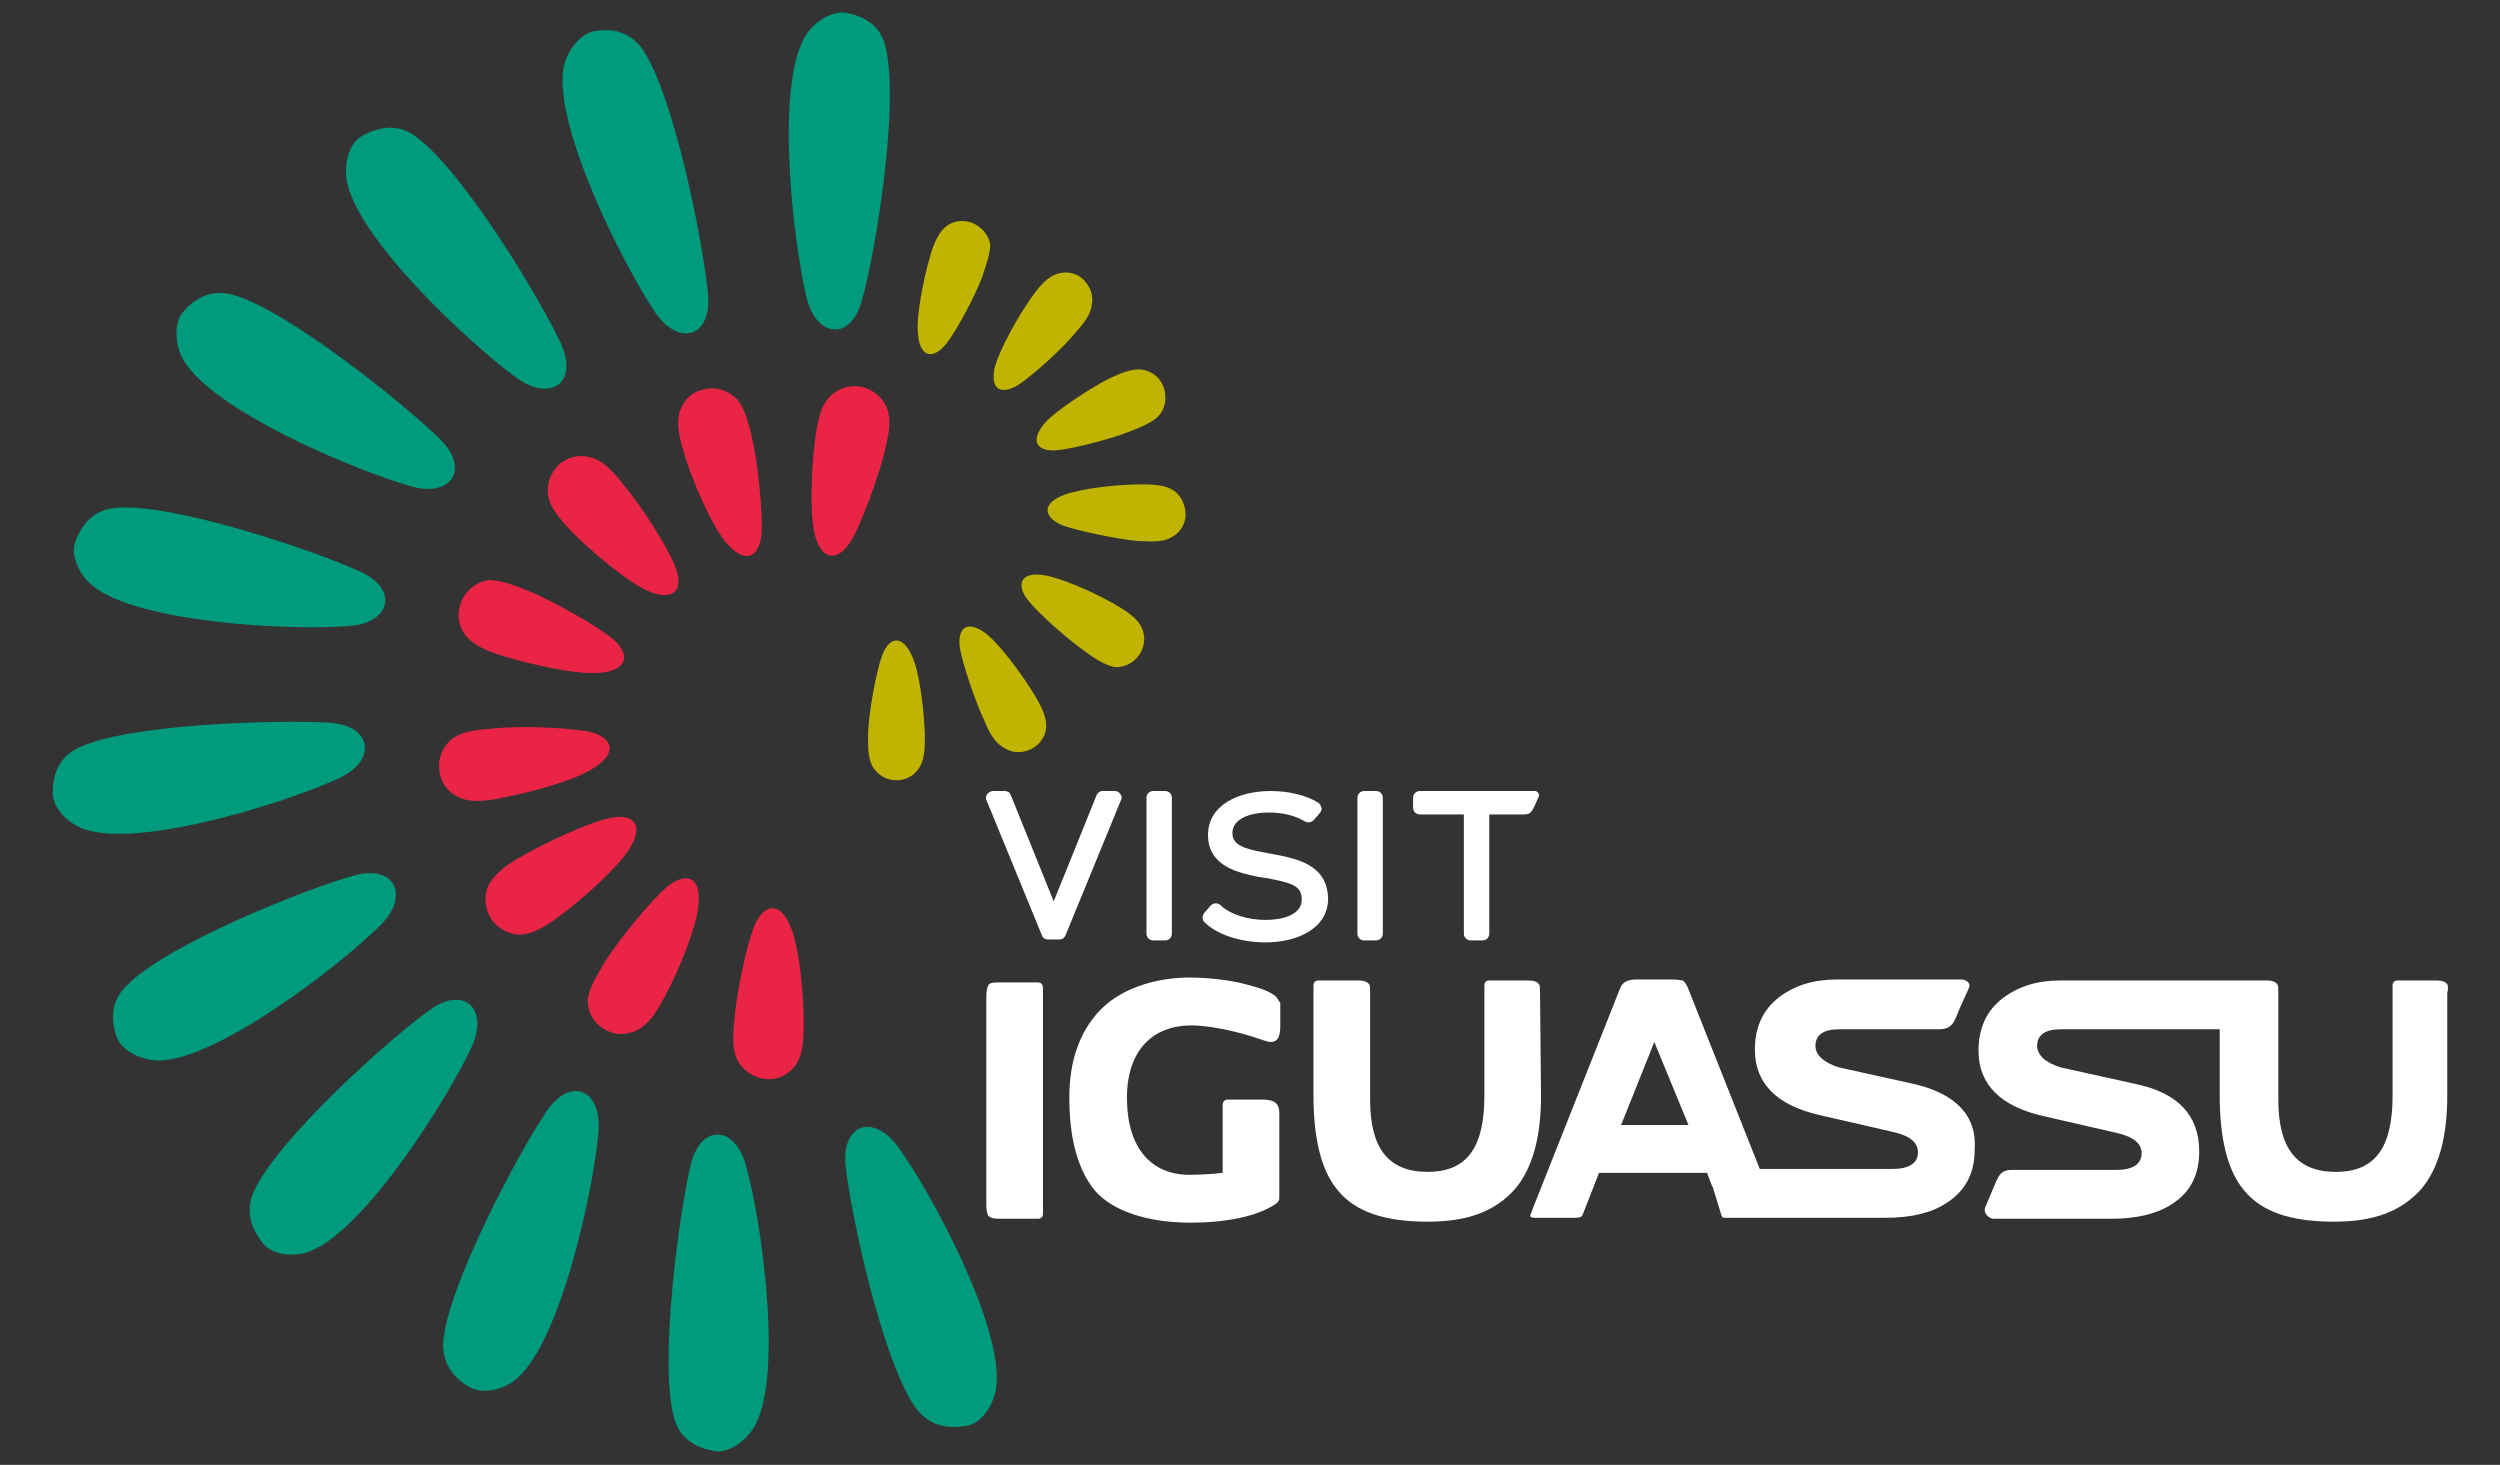 <?xml version="1.0" encoding="utf-8"?>
<!-- Generator: Adobe Illustrator 28.0.0, SVG Export Plug-In . SVG Version: 6.00 Build 0)  -->
<svg version="1.1" id="Layer_1" xmlns="http://www.w3.org/2000/svg" xmlns:xlink="http://www.w3.org/1999/xlink" x="0px" y="0px"
	 viewBox="0 0 256 150" style="enable-background:new 0 0 256 150;" xml:space="preserve">
<rect x="0" y="0" width="256" height="150" fill="#333333" stroke="none"/>
<style type="text/css">
	.st0{fill-rule:evenodd;clip-rule:evenodd;fill:#C1B400;}
	.st1{fill-rule:evenodd;clip-rule:evenodd;fill:#009B7C;}
	.st2{fill-rule:evenodd;clip-rule:evenodd;fill:#EA2444;}
	.st3{fill:#FFFFFF;}
</style>
<g>
	<path class="st0" d="M88.9,74.9c0.1-2.1,0.8-6,1.4-7.7c0.7-2,2.1-2.3,3.1,0c0.8,1.7,1.2,5.6,1.3,7.8c0,1.2,0.1,2.8-0.7,3.8
		c-0.5,0.7-1.3,1.1-2.2,1.1c-1.1,0-2-0.6-2.5-1.5C88.8,77.4,88.9,76,88.9,74.9z M100.8,73.8c-0.9-1.9-2.2-5.7-2.5-7.4
		c-0.3-2.1,0.7-3,2.7-1.5c1.5,1.2,3.8,4.4,4.9,6.2c0.6,1,1.4,2.4,1.2,3.6c-0.1,0.8-0.7,1.6-1.5,2c-1,0.5-2.1,0.4-2.9-0.2
		C101.8,76,101.2,74.8,100.8,73.8z M111.1,66.7c-1.7-1.2-4.7-3.8-5.8-5.2c-1.3-1.6-0.8-3,1.6-2.6c1.9,0.3,5.4,1.9,7.3,3
		c1,0.6,2.4,1.4,2.8,2.6c0.3,0.8,0.2,1.7-0.3,2.5c-0.6,0.9-1.6,1.4-2.6,1.3C113.1,68.1,111.9,67.3,111.1,66.7z M116.5,55.4
		c-2.1-0.2-6-1-7.7-1.6c-1.9-0.8-2.2-2.2,0.1-3.1c1.8-0.7,5.7-1.1,7.8-1.1c1.2,0,2.8,0,3.7,0.8c0.6,0.5,1,1.4,1,2.3
		c0,1.1-0.7,2-1.6,2.4C118.9,55.6,117.5,55.4,116.5,55.4z M115.9,44.1c-1.9,0.8-5.8,1.8-7.6,2c-2.1,0.2-2.9-0.9-1.3-2.8
		c1.3-1.4,4.6-3.5,6.5-4.5c1.1-0.5,2.5-1.2,3.7-0.9c0.8,0.2,1.5,0.7,1.9,1.6c0.4,1,0.3,2.1-0.3,2.9
		C118.2,43.2,116.9,43.7,115.9,44.1z M110.1,34.1c-1.3,1.6-4.3,4.3-5.8,5.3c-1.8,1.1-3,0.5-2.4-1.9c0.5-1.8,2.4-5.2,3.7-7
		c0.7-1,1.6-2.2,2.8-2.5c0.8-0.2,1.7-0.1,2.4,0.5c0.8,0.7,1.2,1.7,1,2.7C111.7,32.3,110.8,33.3,110.1,34.1z M100.6,28.3
		c-0.7,1.9-2.6,5.5-3.7,6.9c-1.3,1.6-2.7,1.5-2.9-1c-0.2-1.9,0.6-5.7,1.2-7.8c0.3-1.1,0.8-2.6,1.8-3.3c0.7-0.5,1.6-0.6,2.5-0.3
		c1,0.4,1.7,1.2,1.9,2.2C101.4,26.1,100.9,27.3,100.6,28.3z"/>
	<path class="st1" d="M88.3,30.6c-1.1,4.4-4.7,4-5.7-0.1c-1.4-5.8-3.2-21.4-0.2-26.7c0.9-1.6,2.8-2.7,4.2-2.5
		c1.7,0.3,3.6,1.2,4.1,3.6C92.1,10.7,89.7,25.6,88.3,30.6z M72.5,30.1c0.4,4.5-3,5.4-5.4,1.9c-3.3-4.9-10.4-19-9.4-25
		c0.3-1.8,1.7-3.5,3.1-3.8c1.7-0.3,3.7-0.1,5.1,2C69.1,10.1,72,24.9,72.5,30.1z M57.4,35.1c1.9,4.1-1,6.1-4.5,3.6
		c-4.8-3.5-16.3-14.2-17.4-20.2c-0.3-1.8,0.3-3.9,1.6-4.6c1.5-0.8,3.5-1.4,5.5,0.1C47.4,17.5,55.2,30.4,57.4,35.1z M45,44.9
		c3.2,3.1,1.2,6.1-2.9,4.9c-5.7-1.6-20.2-7.7-23.3-12.9c-0.9-1.5-1-3.8-0.1-4.9c1.1-1.3,2.8-2.5,5.2-1.8
		C29.5,31.8,41.3,41.3,45,44.9z M36.8,58.5c4.1,1.8,3.2,5.3-1,5.6c-5.9,0.5-21.6-0.3-26.3-4.1c-1.4-1.1-2.3-3.2-1.8-4.5
		c0.6-1.6,1.7-3.3,4.2-3.5C17.7,51.5,32,56.3,36.8,58.5z M33.7,74c4.5,0.3,4.9,3.9,1,5.7c-5.4,2.5-20.4,7.2-26.1,5.2
		c-1.7-0.6-3.2-2.2-3.2-3.7c0-1.7,0.5-3.7,2.8-4.7C13.4,74.1,28.5,73.7,33.7,74z M36.1,89.7c4.3-1.3,5.9,2,2.9,5
		c-4.2,4.2-16.7,13.8-22.7,13.9c-1.8,0-3.8-1-4.3-2.3c-0.6-1.6-0.8-3.7,1-5.4C17.1,96.7,31.1,91.1,36.1,89.7z M43.9,103.5
		c3.6-2.7,6.2-0.2,4.4,3.7c-2.5,5.4-10.9,18.7-16.5,20.9c-1.7,0.7-3.9,0.4-4.8-0.7c-1.1-1.3-2-3.2-1-5.4
		C28.4,116.7,39.6,106.6,43.9,103.5z M55.9,113.9c2.5-3.8,5.7-2.3,5.4,1.9c-0.5,5.9-3.8,21.3-8.3,25.3c-1.3,1.2-3.5,1.7-4.8,1
		c-1.5-0.8-3-2.3-2.8-4.8C45.9,131.6,53,118.2,55.9,113.9z M70.7,119.4c1-4.4,4.6-4.2,5.7,0c1.6,5.7,3.8,21.3,0.9,26.6
		c-0.9,1.6-2.7,2.8-4.1,2.6c-1.7-0.3-3.6-1.1-4.2-3.5C67.5,139.5,69.5,124.5,70.7,119.4z M86.6,119.5c-0.5-4.5,2.9-5.5,5.4-2
		c3.5,4.8,10.9,18.7,10,24.7c-0.3,1.8-1.6,3.6-3,3.8c-1.7,0.3-3.7,0.2-5.2-1.8C90.4,139.5,87.2,124.7,86.6,119.5z"/>
	<path class="st2" d="M90.6,46.2c-0.6,2.5-2.3,7.2-3.4,9.1c-1.3,2.2-3.1,2.3-3.8-0.7c-0.5-2.3-0.3-7.1,0.1-9.8
		c0.2-1.5,0.5-3.4,1.7-4.4c0.8-0.7,1.9-1,3-0.8c1.3,0.3,2.3,1.2,2.7,2.4C91.3,43.3,90.9,44.9,90.6,46.2L90.6,46.2z M77,44.8
		c0.6,2.5,1.1,7.5,1,9.7c-0.2,2.6-1.7,3.4-3.7,1c-1.5-1.8-3.4-6.3-4.2-8.9c-0.4-1.4-1-3.3-0.4-4.7c0.4-1,1.2-1.8,2.3-2
		c1.3-0.4,2.6,0.1,3.5,1C76.3,41.9,76.7,43.5,77,44.8z M63.9,49.7c1.7,2,4.4,6.2,5.2,8.2c1,2.4,0,3.8-2.8,2.6c-2.2-1-5.8-4.1-7.7-6
		c-1-1.1-2.4-2.5-2.5-4c-0.1-1,0.3-2.1,1.1-2.9c1-0.9,2.4-1.1,3.5-0.7C62,47.3,63.1,48.7,63.9,49.7z M54.1,60.5
		c2.4,1,6.7,3.4,8.5,4.8c2,1.6,1.8,3.4-1.3,3.6c-2.4,0.2-7.1-0.9-9.7-1.7c-1.4-0.4-3.3-1.1-4.1-2.4c-0.6-0.9-0.7-2-0.3-3.1
		c0.5-1.3,1.6-2.1,2.8-2.3C51.3,59.4,52.9,60,54.1,60.5z M50.5,74.6c2.6-0.3,7.5-0.1,9.7,0.3c2.5,0.5,3.2,2.2,0.5,3.8
		c-2,1.3-6.7,2.5-9.3,3C50,82,48,82.3,46.7,81.5c-0.9-0.5-1.6-1.4-1.7-2.6c-0.2-1.3,0.4-2.6,1.4-3.3C47.5,74.8,49.2,74.7,50.5,74.6z
		 M53.4,87.7c2.2-1.3,6.7-3.4,8.9-3.9c2.5-0.6,3.8,0.6,2.1,3.2c-1.3,2-4.9,5.2-7.1,6.8c-1.2,0.9-2.8,2-4.3,1.9c-1-0.1-2-0.6-2.7-1.6
		c-0.7-1.1-0.8-2.5-0.2-3.6C50.9,89.2,52.3,88.3,53.4,87.7z M62,98.4c1.4-2.2,4.5-6,6.2-7.5c2-1.7,3.7-1.2,3.3,1.9
		c-0.2,2.3-2.1,6.8-3.4,9.2c-0.7,1.3-1.6,3-3.1,3.6c-1,0.4-2.1,0.4-3.1-0.2c-1.2-0.7-1.8-1.9-1.7-3.2C60.4,101,61.3,99.6,62,98.4z
		 M75.2,104.4c0.2-2.6,1.2-7.4,2-9.5c1-2.4,2.7-2.7,3.8,0.1c0.9,2.2,1.3,7,1.3,9.7c0,1.5,0,3.4-1,4.6c-0.7,0.8-1.7,1.3-2.8,1.2
		c-1.3-0.1-2.5-0.9-3-2C74.9,107.4,75.1,105.7,75.2,104.4z"/>
	<path class="st3" d="M196,111l-7.7-1.7c-1.6-0.5-2.4-1.3-2.4-2.2c0-1.1,0.8-1.7,2.4-1.7h10.2c1.5,0,1.6-0.8,2.2-2.2l0.9-2
		c0.3-0.6-0.4-0.9-0.7-0.9h-12.8c-2.4,0-4.3,0.6-5.9,1.8c-1.7,1.3-2.5,3.1-2.5,5.4c0,3.4,2.2,5.7,6.7,6.7l7.4,1.7
		c1.8,0.4,2.6,1.1,2.6,2.1c0,1.1-0.9,1.7-2.6,1.7h-13.6l-7.3-18.4c-0.2-0.5-0.4-0.8-0.6-0.9c-0.1,0-0.5-0.1-1.1-0.1h-3.7
		c-0.8,0-1.4,0.3-1.6,0.9l-9,22.7c-0.1,0.3-0.2,0.5-0.2,0.6s0.1,0.2,0.4,0.2h4.3c0.4,0,0.6-0.1,0.7-0.4l1.6-4.1
		c0-0.1,0.1-0.1,0.2-0.1h10.9l0.5,1.3c0,0.1,0.1,0.1,0.1,0.2l0.8,2.6c0.1,0.3,0.1,0.5,0.4,0.5h16.5c2.6,0,4.7-0.5,6.2-1.5
		c1.9-1.2,2.9-3,2.9-5.4C202.5,114.3,200.3,112,196,111L196,111z M166,115.2l3.4-8.5l3.5,8.5H166z M157.7,101.8c0-0.5,0-0.9-0.1-1
		c-0.2-0.3-0.6-0.4-1.1-0.4h-4c-0.3,0-0.5,0.2-0.5,0.5v11.3c0,5.2-1.7,7.8-5.8,7.8s-5.9-2.5-5.9-7.4v-10.8c0-0.6,0-0.9-0.1-1
		c-0.2-0.3-0.6-0.4-1.1-0.4H135c-0.3,0-0.5,0.2-0.5,0.5v11.3c0,4.4,0.8,7.7,2.5,9.7c1.8,2.2,4.8,3.2,9.2,3.2c4.2,0,6.9-1.1,8.9-3.3
		c1.8-2.1,2.7-5.3,2.7-9.6L157.7,101.8L157.7,101.8z M127.6,100.8c-1.8-0.5-4.2-0.7-5.8-0.7c-3.6,0-7.2,1.2-9.3,3.5
		c-2,2.2-3,5.1-3,8.8c0,4.3,0.9,7.4,2.6,9.5c1.9,2.2,5.6,3.3,9.8,3.3c3.5,0,6.8-0.6,8.7-1.9c0.3-0.2,0.4-0.4,0.4-0.6V114
		c0-1.1-0.6-1.4-1.7-1.4h-3.7c-0.1,0-0.2,0.1-0.3,0.2c-0.1,0.1-0.1,0.2-0.1,0.3v7c-0.7,0.1-2.4,0.2-3.4,0.2c-3.8,0-6.4-2.6-6.4-7.9
		c0-4.9,2.7-7.4,6.6-7.4c1.6,0,4.5,0.5,7.3,1.5c0.3,0.1,0.6,0.2,0.8,0.2c0.7,0,1-0.5,1-1.6v-2.4l-0.4-0.6
		C130.2,101.6,129.2,101.2,127.6,100.8L127.6,100.8z M106.3,100.6h-4.2c-0.5,0-0.8,0.1-0.9,0.3c-0.1,0.2-0.2,0.6-0.2,1.1v21.4
		c0,0.6,0.1,0.9,0.2,1.1c0.2,0.2,0.5,0.3,1.1,0.3h4c0.3,0,0.5-0.2,0.5-0.5v-23.1C106.8,100.8,106.6,100.6,106.3,100.6z M250.6,100.8
		c-0.2-0.3-0.6-0.4-1.1-0.4h-4c-0.3,0-0.5,0.2-0.5,0.5v11.3c0,5.2-1.7,7.8-5.8,7.8s-5.9-2.5-5.9-7.4v-10.8c0-0.6,0-0.9-0.1-1
		c-0.2-0.3-0.6-0.4-1.1-0.4H211c-2.4,0-4.3,0.6-5.9,1.8c-1.7,1.3-2.5,3.1-2.5,5.4c0,3.4,2.2,5.7,6.7,6.7l7.4,1.7
		c1.8,0.4,2.6,1.1,2.6,2.1c0,1.1-0.9,1.7-2.6,1.7H206c-1.2,0-1.4,0.7-1.9,1.9l-0.8,1.9c-0.3,0.7,0.5,1.2,0.8,1.2h12.1
		c2.6,0,4.7-0.5,6.2-1.5c1.9-1.2,2.8-3,2.8-5.4c0-3.7-2.2-6-6.5-6.9l-7.7-1.7c-1.6-0.5-2.4-1.3-2.4-2.2c0-1.1,0.8-1.7,2.4-1.7h16.3
		v6.8c0,4.4,0.8,7.7,2.5,9.7c1.8,2.2,4.8,3.2,9.2,3.2c4.2,0,6.9-1.1,8.9-3.3c1.8-2.1,2.7-5.3,2.7-9.6v-10.5
		C250.7,101.3,250.7,100.9,250.6,100.8L250.6,100.8z M114.1,81h-1.2c-0.3,0-0.5,0.2-0.6,0.4l-4.4,10.9l-4.4-10.9
		c-0.1-0.3-0.4-0.4-0.6-0.4h-1.2c-0.2,0-0.4,0.1-0.6,0.3c-0.1,0.2-0.2,0.4-0.1,0.6l5.7,13.9c0.1,0.3,0.4,0.4,0.6,0.4h1.2
		c0.3,0,0.5-0.2,0.6-0.4l5.7-13.9c0.1-0.2,0.1-0.4-0.1-0.6C114.6,81.1,114.4,81,114.1,81z M119.3,81h-1.2c-0.4,0-0.7,0.3-0.7,0.7
		v13.9c0,0.4,0.3,0.7,0.7,0.7h1.2c0.4,0,0.7-0.3,0.7-0.7V81.7C120,81.3,119.7,81,119.3,81z M130,87.4l-0.5-0.1
		c-2.2-0.4-3.3-0.8-3.3-2c0-1.5,1.9-2.1,3.7-2.1c1.4,0,2.7,0.3,3.7,0.9c0.3,0.2,0.7,0.1,0.9-0.1l0.7-0.8c0.1-0.2,0.2-0.4,0.1-0.5
		c0-0.2-0.2-0.4-0.3-0.5c-1.3-0.8-3.1-1.2-4.9-1.2c-3.2,0-6.4,1.4-6.4,4.5c0,3.3,3.3,3.9,5.2,4.3c0.2,0,0.5,0.1,0.7,0.1
		c2.7,0.5,3.7,0.8,3.7,2.2c0,1.6-2,2.1-3.7,2.1c-1.9,0-3.7-0.6-4.6-1.5c-0.1-0.1-0.3-0.2-0.5-0.2s-0.4,0.1-0.5,0.2l-0.7,0.8
		c-0.2,0.3-0.2,0.7,0,0.9c1.3,1.3,3.7,2.1,6.3,2.1c3.2,0,6.4-1.4,6.4-4.5C135.9,88.5,132.8,87.9,130,87.4L130,87.4z M140.9,81h-1.2
		c-0.4,0-0.7,0.3-0.7,0.7v13.9c0,0.4,0.3,0.7,0.7,0.7h1.2c0.4,0,0.7-0.3,0.7-0.7V81.7C141.6,81.3,141.3,81,140.9,81z M157.2,81
		h-11.8c-0.4,0-0.7,0.3-0.7,0.7v1c0,0.4,0.3,0.7,0.7,0.7h4.5v12.2c0,0.4,0.3,0.7,0.7,0.7h1.2c0.4,0,0.7-0.3,0.7-0.7V83.4h3.6
		c0.7,0,0.8-0.4,1.1-1l0.4-0.9C157.6,81.1,157.3,81,157.2,81z"/>
</g>
</svg>
